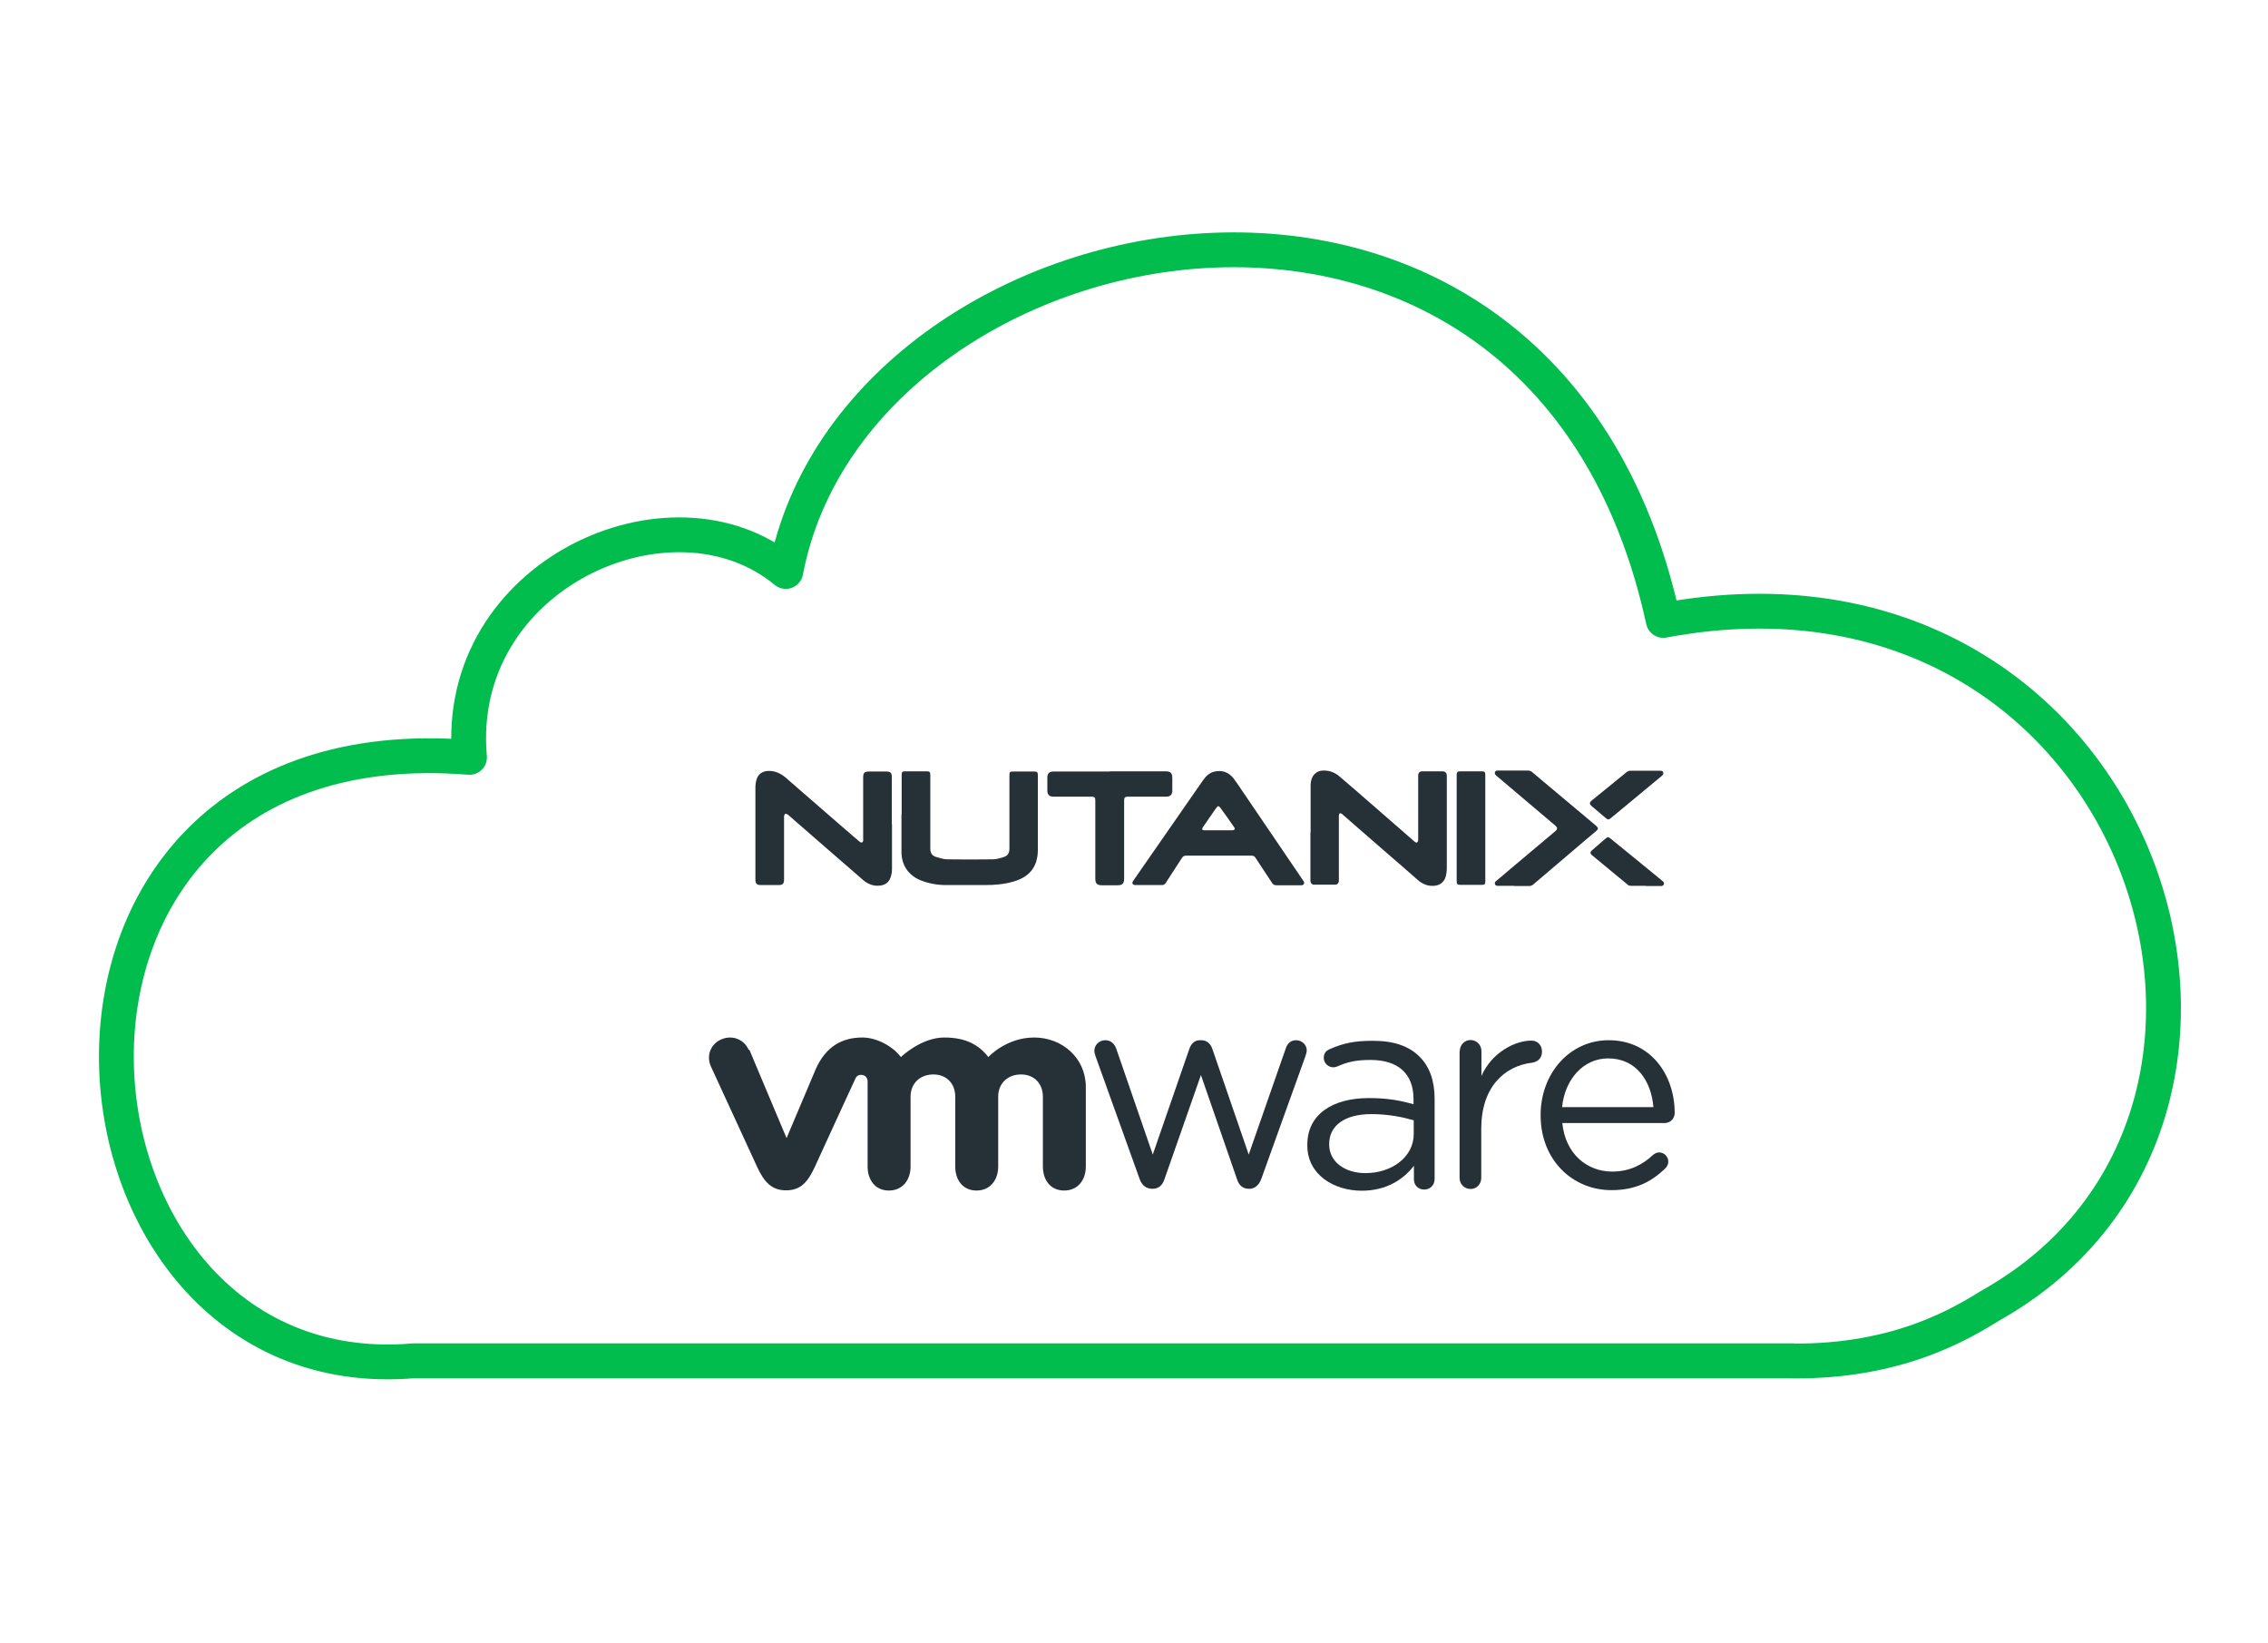 <?xml version="1.0" encoding="UTF-8"?>
<svg xmlns="http://www.w3.org/2000/svg" id="Layer_1" width="117.24" height="84.94" viewBox="0 0 117.24 84.94">
  <defs>
    <style>.cls-1{fill:#263137;}.cls-2{fill:none;stroke:#00bd4d;stroke-linejoin:round;stroke-width:1.8px;}</style>
  </defs>
  <path class="cls-2" d="M92.67,70.34H21.4c-19.56,1.69-22.42-33.22,2.87-31.19-.84-9.44,10.45-14.5,16.35-9.61,3.6-18.94,39.12-26.13,45.36,2.53,24.59-4.61,34.56,25.48,16.94,35.4-1.48,.91-4.74,2.93-10.25,2.88Z"></path>
  <g id="PvuUm9.tif">
    <g>
      <path class="cls-1" d="M67.75,43.02c0-.82,0-1.64,0-2.46,0-.1,.02-.19,.05-.29,.09-.27,.31-.43,.59-.44,.33-.01,.62,.1,.87,.32,.54,.46,1.08,.93,1.62,1.4,.75,.65,1.5,1.31,2.25,1.96,.03,.03,.1,.06,.12,.04,.03-.02,.06-.08,.06-.13,0-1.07,0-2.15,0-3.22,0-.04,0-.07,0-.11,0-.14,.08-.22,.22-.22,.34,0,.68,0,1.02,0,.16,0,.24,.08,.24,.24,0,.24,0,.47,0,.71,0,1.35,0,2.71,0,4.06,0,.15-.02,.3-.06,.44-.08,.29-.32,.46-.62,.47-.33,.02-.61-.11-.85-.33-.53-.47-1.07-.93-1.61-1.4-.75-.65-1.49-1.3-2.24-1.95-.01-.01-.03-.03-.04-.04-.04-.02-.08-.04-.11-.03-.03,.01-.04,.07-.05,.1,0,.03,0,.05,0,.08,0,1.07,0,2.14,0,3.21,0,.04,0,.09,0,.13-.02,.1-.08,.17-.19,.17-.36,0-.73,0-1.09,0-.12,0-.18-.08-.19-.19,0-.04,0-.07,0-.11,0-.81,0-1.61,0-2.42h0Z"></path>
      <path class="cls-1" d="M46.11,42.59c0,.77,0,1.54,0,2.31,0,.16-.02,.32-.08,.47-.09,.26-.3,.39-.57,.41-.32,.03-.59-.08-.83-.28-.68-.59-1.36-1.18-2.04-1.77-.62-.54-1.24-1.08-1.86-1.62-.04-.03-.11-.06-.14-.04-.03,.02-.06,.09-.06,.14,0,1.08,0,2.16,0,3.25,0,.22-.07,.29-.29,.29-.3,0-.61,0-.91,0-.21,0-.28-.08-.28-.28,0-1.59,0-3.17,0-4.76,0-.14,.02-.29,.06-.42,.08-.28,.31-.43,.6-.44,.36-.01,.66,.13,.92,.36,.61,.53,1.22,1.06,1.83,1.59,.64,.56,1.29,1.12,1.93,1.67,.03,.02,.05,.05,.08,.06,.07,.05,.14,.01,.15-.07,0-.03,0-.06,0-.09,0-1.06,0-2.13,0-3.19,0-.23,.07-.3,.3-.3,.3,0,.61,0,.91,0,.2,0,.27,.08,.27,.27,0,.82,0,1.63,0,2.45Z"></path>
      <path class="cls-1" d="M63,44.23c-.56,0-1.13,0-1.69,0-.09,0-.15,.03-.2,.1-.28,.44-.57,.87-.85,1.31-.05,.08-.11,.11-.2,.11-.44,0-.89,0-1.33,0-.01,0-.02,0-.04,0-.14,0-.2-.1-.11-.22,.18-.26,.36-.52,.54-.78,1.02-1.47,2.05-2.95,3.07-4.42,.15-.21,.32-.38,.57-.44,.41-.1,.75,.02,1.01,.35,.14,.18,.26,.37,.39,.56,1.06,1.56,2.12,3.12,3.18,4.68,.02,.02,.03,.05,.05,.07,.06,.11,.01,.2-.11,.21-.04,0-.08,0-.12,0-.39,0-.78,0-1.17,0-.11,0-.18-.03-.24-.13-.28-.43-.57-.86-.85-1.29-.05-.08-.11-.11-.2-.11-.57,0-1.13,0-1.7,0Zm-.02-1.31c.24,0,.48,0,.72,0,.04,0,.1-.02,.12-.05,.02-.02,0-.09-.03-.12-.23-.34-.47-.67-.71-1-.07-.1-.13-.1-.2,0-.23,.34-.47,.67-.7,1.01-.02,.03-.04,.09-.03,.12,.02,.03,.08,.04,.12,.04,.24,0,.48,0,.72,0Z"></path>
      <path class="cls-1" d="M46.61,42.07c0-.67,0-1.35,0-2.02,0-.15,.04-.18,.18-.18,.37,0,.75,0,1.12,0,.14,0,.18,.04,.18,.18,0,1.27,0,2.54,0,3.82,0,.21,.09,.36,.28,.42,.2,.06,.41,.13,.61,.13,.77,.01,1.55,.01,2.33,0,.19,0,.39-.06,.58-.12,.2-.06,.29-.21,.29-.43,0-1.26,0-2.52,0-3.78,0-.19,.02-.21,.21-.21,.36,0,.71,0,1.07,0,.15,0,.19,.04,.19,.19,0,1.28,0,2.57,0,3.85,0,.94-.49,1.42-1.23,1.64-.49,.15-1,.19-1.52,.19-.66,0-1.32,0-1.99,0-.46,0-.9-.08-1.33-.25-.61-.25-.97-.77-.98-1.43,0-.66,0-1.32,0-1.98h0Z"></path>
      <path class="cls-1" d="M57.37,39.87c.96,0,1.92,0,2.88,0,.26,0,.35,.09,.35,.35,0,.21,0,.43,0,.64,0,.21-.1,.32-.31,.32-.66,0-1.31,0-1.97,0-.17,0-.21,.04-.21,.21,0,1.34,0,2.68,0,4.03,0,.25-.09,.34-.34,.34-.27,0-.54,0-.81,0-.25,0-.34-.09-.34-.34,0-1.34,0-2.68,0-4.03,0-.17-.04-.21-.21-.21-.65,0-1.3,0-1.95,0-.22,0-.32-.1-.32-.32,0-.22,0-.44,0-.66,0-.22,.1-.32,.32-.32,.97,0,1.94,0,2.91,0Z"></path>
      <path class="cls-1" d="M78.26,45.79c-.25,0-.51,0-.76,0-.03,0-.06,0-.08,0-.07,0-.12-.02-.14-.09-.02-.07,0-.12,.06-.16,.26-.22,.52-.43,.77-.65,.76-.64,1.51-1.27,2.27-1.91,.15-.12,.14-.2,0-.32-1-.85-2-1.69-3-2.54-.03-.02-.06-.05-.08-.08-.06-.08-.02-.19,.08-.21,.03,0,.06,0,.09,0,.5,0,1.01,0,1.51,0,.08,0,.15,.02,.22,.08,1.1,.92,2.19,1.84,3.29,2.76,.01,.01,.03,.02,.04,.04,.09,.08,.1,.14,0,.23-.19,.16-.38,.32-.57,.48-.9,.76-1.8,1.53-2.69,2.29-.07,.06-.14,.09-.23,.09-.26,0-.51,0-.77,0Z"></path>
      <path class="cls-1" d="M76.78,42.81c0,.91,0,1.83,0,2.74,0,.16-.03,.19-.19,.19-.37,0-.74,0-1.1,0-.15,0-.19-.04-.19-.19,0-1.83,0-3.66,0-5.49,0-.15,.04-.19,.19-.19,.37,0,.75,0,1.12,0,.13,0,.17,.04,.17,.18,0,.92,0,1.84,0,2.76Z"></path>
      <path class="cls-1" d="M86,39.99s-.05,.07-.09,.11c-.57,.47-1.14,.95-1.71,1.42-.31,.25-.61,.51-.92,.76-.12,.1-.16,.1-.28,0-.24-.2-.48-.41-.72-.61-.13-.11-.12-.19,0-.29,.61-.49,1.21-.99,1.82-1.48,.04-.03,.11-.06,.16-.06,.52,0,1.04,0,1.56,0,.11,0,.17,.04,.16,.16Z"></path>
      <path class="cls-1" d="M85.08,45.79c-.26,0-.52,0-.78,0-.05,0-.12-.02-.16-.06-.61-.51-1.23-1.01-1.84-1.52-.11-.09-.11-.17,0-.26,.23-.2,.45-.39,.68-.59,.13-.11,.16-.11,.29,0,.82,.67,1.64,1.33,2.45,2,.08,.06,.16,.13,.23,.19,.05,.04,.09,.09,.06,.16-.03,.07-.08,.09-.15,.09-.26,0-.53,0-.79,0Z"></path>
    </g>
  </g>
  <g>
    <path class="cls-1" d="M58.91,60.94l-2.27-6.32c-.03-.09-.07-.2-.07-.31,0-.27,.23-.54,.57-.54,.29,0,.48,.19,.57,.46l1.88,5.45,1.89-5.46c.09-.26,.26-.45,.55-.45h.06c.31,0,.49,.19,.58,.45l1.88,5.46,1.91-5.47c.07-.23,.23-.44,.54-.44s.55,.25,.55,.52c0,.1-.04,.22-.07,.31l-2.28,6.34c-.12,.33-.35,.51-.61,.51h-.04c-.29,0-.51-.17-.61-.51l-1.86-5.37-1.88,5.37c-.1,.33-.32,.51-.61,.51h-.03c-.3,0-.54-.18-.65-.51"></path>
    <path class="cls-1" d="M75.46,54.33c0-.31,.25-.57,.55-.57,.32,0,.57,.25,.57,.57v1.29c.55-1.25,1.77-1.83,2.58-1.83,.34,0,.55,.25,.55,.57s-.2,.52-.5,.57c-1.45,.17-2.64,1.27-2.64,3.42v2.54c0,.31-.23,.57-.55,.57s-.57-.25-.57-.57v-6.55h0Z"></path>
    <path class="cls-1" d="M83.3,61.52c-2.01,0-3.66-1.56-3.66-3.86v-.03c0-2.13,1.49-3.86,3.52-3.86,2.17,0,3.41,1.79,3.41,3.76,0,.3-.24,.52-.51,.52h-5.3c.16,1.6,1.28,2.51,2.58,2.51,.91,0,1.57-.36,2.11-.86,.09-.07,.19-.13,.31-.13,.27,0,.48,.22,.48,.48,0,.13-.06,.26-.17,.36-.7,.67-1.51,1.11-2.77,1.11m2.17-4.29c-.11-1.35-.88-2.52-2.34-2.52-1.28,0-2.24,1.08-2.38,2.52h4.72Z"></path>
    <path class="cls-1" d="M67.58,59.2v-.03c0-1.57,1.3-2.41,3.19-2.41,.96,0,1.63,.13,2.3,.32v-.26c0-1.35-.83-2.03-2.22-2.03-.75,0-1.19,.1-1.73,.34-.07,.03-.14,.04-.2,.04-.26,0-.49-.22-.49-.48,0-.23,.1-.37,.31-.46,.74-.32,1.29-.43,2.24-.43,1.06,0,1.86,.27,2.41,.83,.51,.51,.77,1.23,.77,2.18v4.13c0,.32-.23,.55-.54,.55s-.53-.23-.53-.52v-.71c-.52,.68-1.39,1.29-2.7,1.29-1.41,0-2.81-.81-2.81-2.34m5.5-.58v-.72c-.55-.16-1.29-.32-2.19-.32-1.4,0-2.18,.61-2.18,1.54v.03c0,.94,.87,1.48,1.87,1.48,1.38,0,2.5-.84,2.5-2.02"></path>
    <path class="cls-1" d="M38.7,54.26c-.25-.54-.85-.78-1.42-.53s-.78,.88-.52,1.42l2.37,5.15c.37,.81,.77,1.23,1.5,1.23,.79,0,1.14-.46,1.5-1.23,0,0,2.06-4.5,2.09-4.55,.02-.05,.09-.19,.3-.19,.18,0,.33,.14,.33,.33v4.41c0,.68,.38,1.24,1.1,1.24s1.12-.56,1.12-1.24v-3.61c0-.7,.5-1.15,1.18-1.15s1.13,.47,1.13,1.15v3.61c0,.68,.38,1.24,1.1,1.24s1.12-.56,1.12-1.24v-3.61c0-.7,.5-1.15,1.18-1.15s1.13,.47,1.13,1.15v3.61c0,.68,.38,1.24,1.1,1.24s1.12-.56,1.12-1.24v-4.11c0-1.5-1.22-2.56-2.67-2.56s-2.37,1.01-2.37,1.01c-.49-.63-1.16-1.01-2.28-1.01-1.2,0-2.24,1.01-2.24,1.01-.49-.63-1.32-1.01-1.99-1.01-1.06,0-1.89,.47-2.41,1.63l-1.51,3.57-1.92-4.56Z"></path>
  </g>
</svg>
